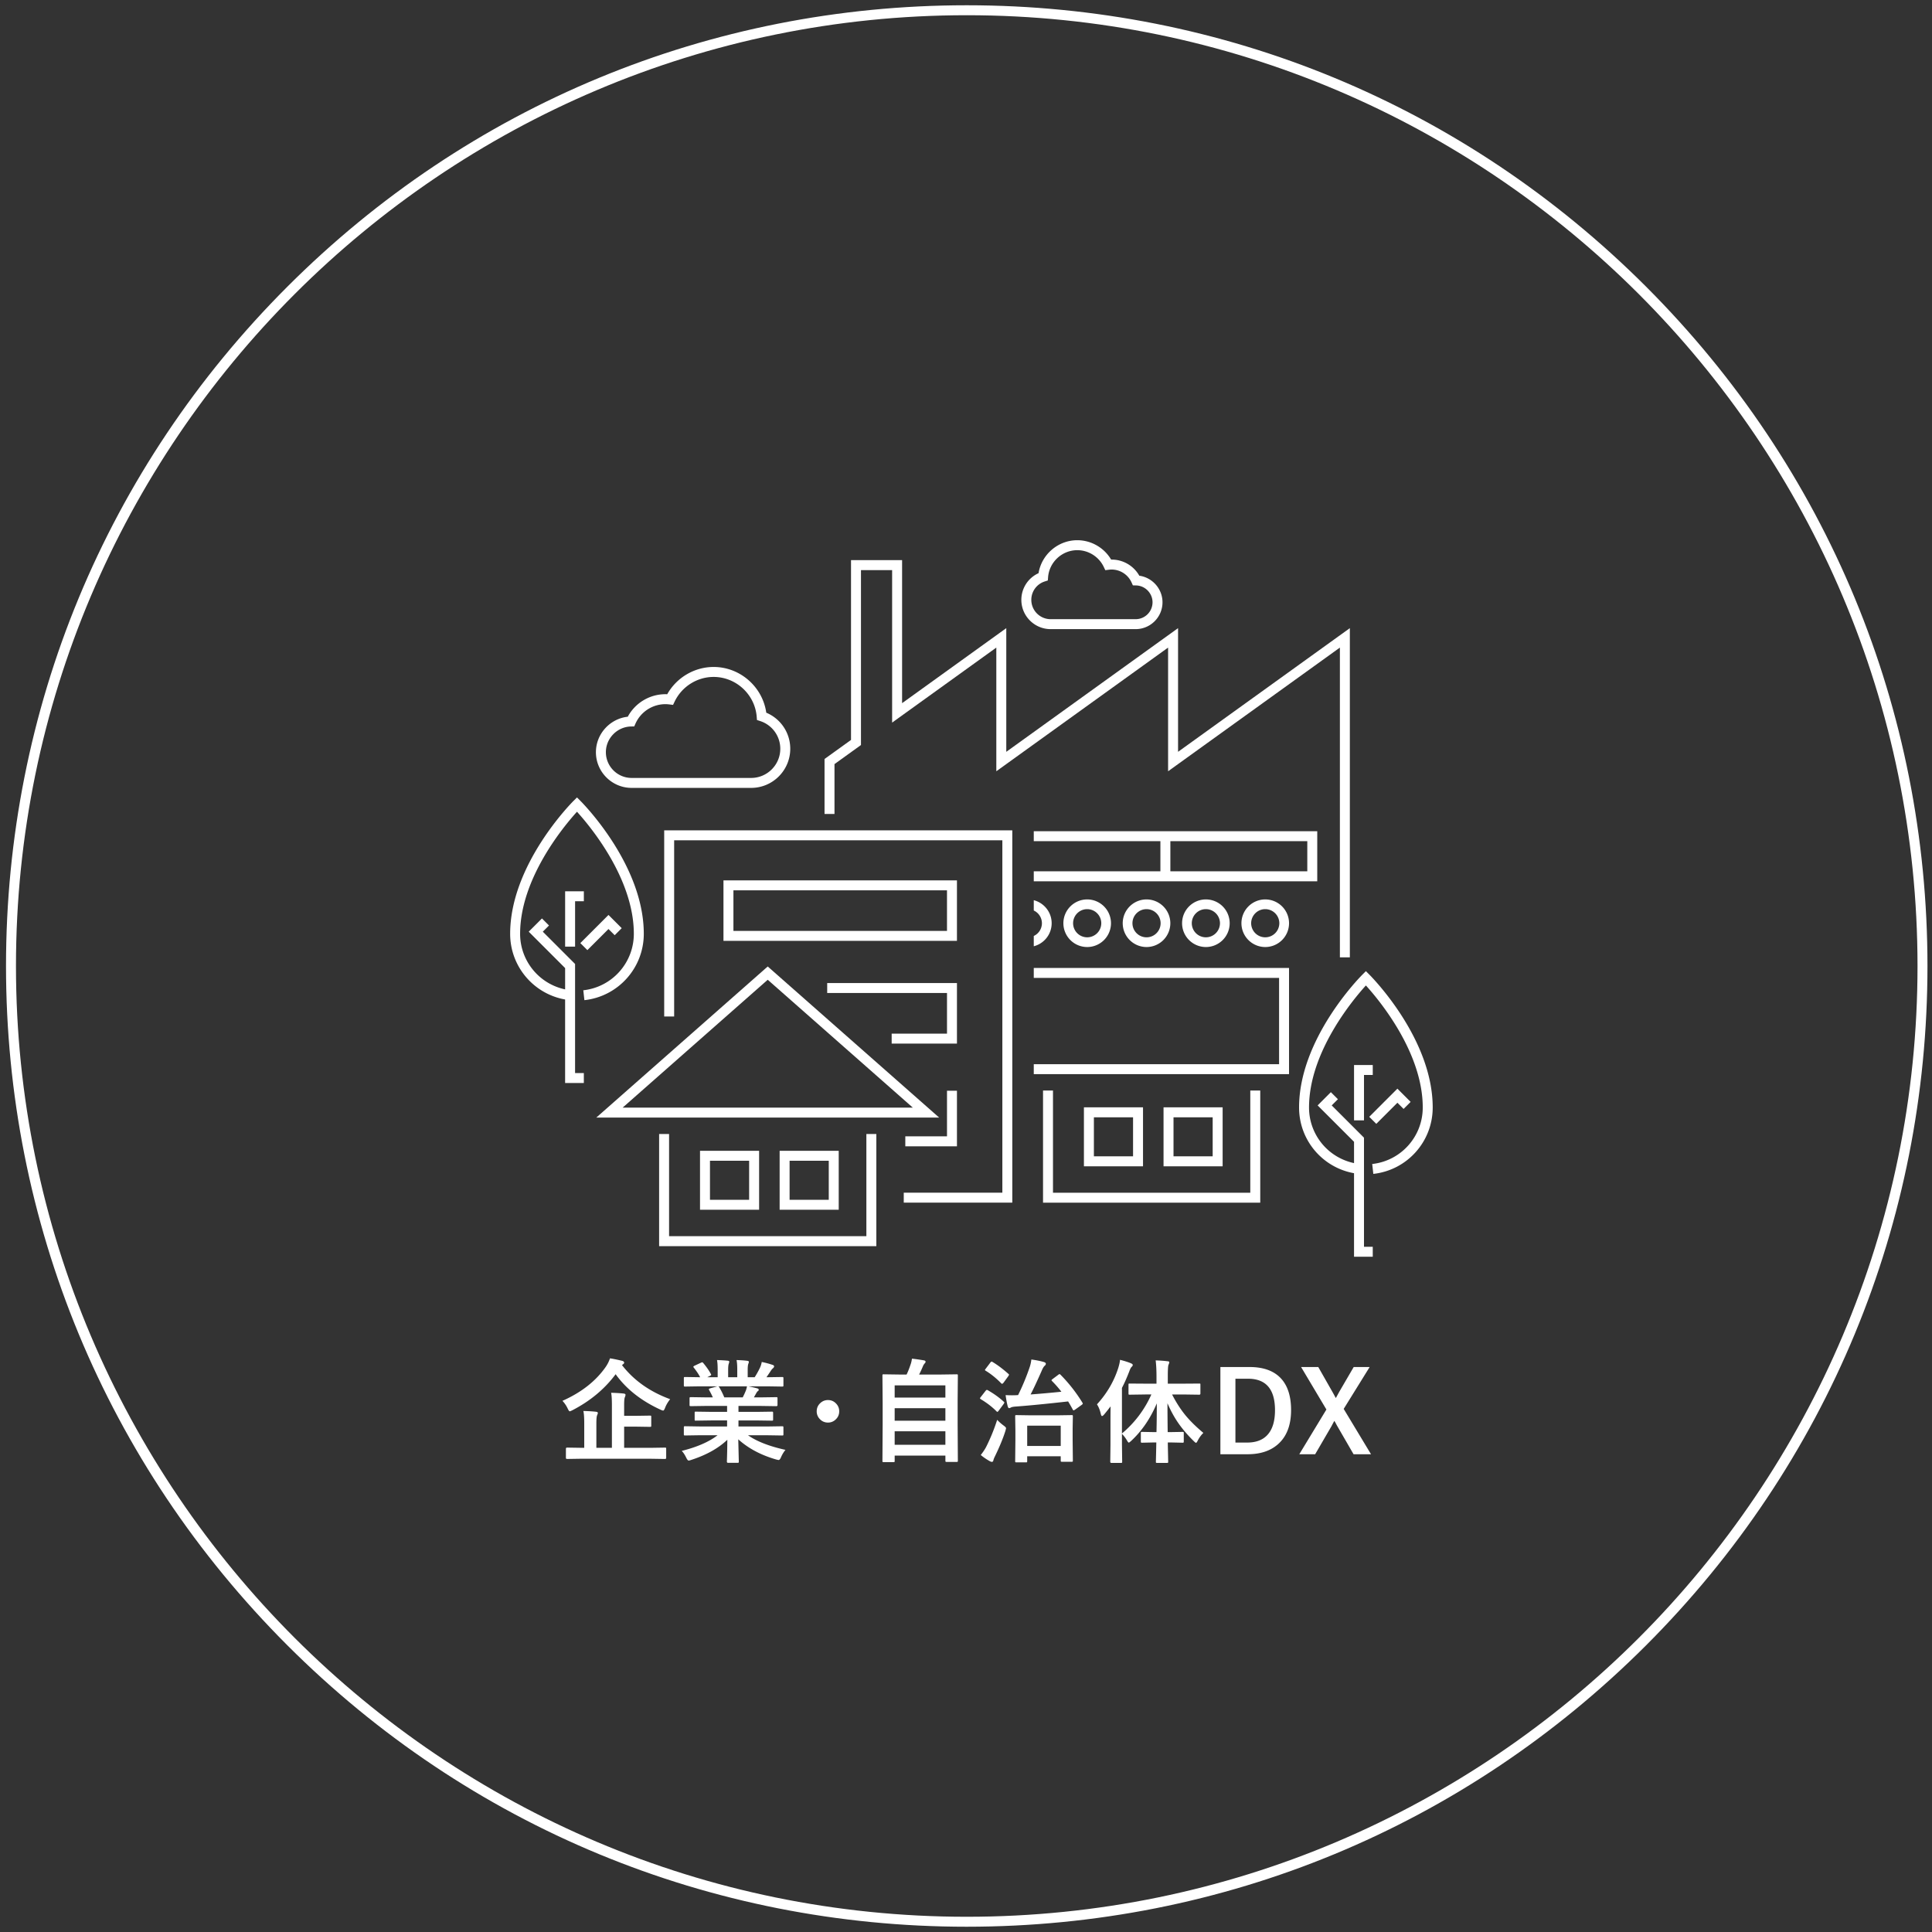 <svg xmlns="http://www.w3.org/2000/svg" xml:space="preserve" width="550" height="550" viewBox="0 0 550 550"><rect x="0" y="0" width="550" height="550" fill="#333333" stroke="none"/><path fill="#fff" d="M275.212 548.5c-73.057 0-141.736-28.448-193.396-80.106C30.16 416.736 1.711 348.055 1.711 275S30.16 133.264 81.815 81.606C133.475 29.949 202.157 1.5 275.212 1.5s141.732 28.449 193.393 80.106C520.262 133.264 548.71 201.946 548.71 275c0 73.055-28.448 141.736-80.105 193.394-51.659 51.658-120.338 80.106-193.393 80.106zm0-544.166C125.967 4.334 4.547 125.754 4.547 275c0 149.244 121.42 270.664 270.665 270.664 149.242 0 270.665-121.42 270.665-270.664C545.875 125.754 424.453 4.334 275.212 4.334z"/><g fill="#fff"><path d="M302.723 262.824a6.785 6.785 0 0 0 6.777 6.777 6.784 6.784 0 0 0 6.776-6.778 6.785 6.785 0 0 0-6.776-6.776 6.784 6.784 0 0 0-6.777 6.777zm10.787 0a4.016 4.016 0 0 1-4.012 4.009 4.014 4.014 0 0 1-4.009-4.009 4.014 4.014 0 0 1 4.009-4.009 4.016 4.016 0 0 1 4.012 4.009zm6.105 0a6.787 6.787 0 0 0 6.778 6.777 6.785 6.785 0 0 0 6.777-6.778 6.784 6.784 0 0 0-6.777-6.776 6.789 6.789 0 0 0-6.778 6.777zm10.789 0c0 2.211-1.797 4.009-4.008 4.009s-4.01-1.798-4.01-4.009c0-2.211 1.799-4.009 4.01-4.009s4.008 1.799 4.008 4.009zm6.11 0a6.784 6.784 0 0 0 6.775 6.777 6.783 6.783 0 0 0 6.776-6.778 6.783 6.783 0 0 0-6.776-6.776 6.783 6.783 0 0 0-6.775 6.777zm10.786 0a4.019 4.019 0 0 1-4.011 4.009 4.014 4.014 0 0 1-4.01-4.009 4.014 4.014 0 0 1 4.01-4.009 4.017 4.017 0 0 1 4.011 4.009zm12.888-6.777a6.786 6.786 0 0 0-6.778 6.777 6.787 6.787 0 0 0 6.778 6.777 6.785 6.785 0 0 0 6.777-6.778 6.783 6.783 0 0 0-6.777-6.776zm0 10.786a4.015 4.015 0 0 1-4.01-4.009 4.015 4.015 0 0 1 4.01-4.009 4.013 4.013 0 0 1 4.008 4.009 4.015 4.015 0 0 1-4.008 4.009zm14.807-30.201h-80.702v2.835h36.049v8.58h-36.049v2.835h80.702v-14.25zm-2.834 11.415h-38.983v-8.58h38.983v8.58zm-188.886 17.784c0-19.574-17.28-37.081-18.018-37.817l-1.003-1.002-1.003 1.002c-.734.736-18.019 18.244-18.019 37.816-.01 9.203 6.585 17.088 15.646 18.703v23.779h5.33v-2.834h-2.496V274.42l-9.188-9.189 1.766-1.763-2.004-2.005-3.771 3.768 10.364 10.363v6.063a16.163 16.163 0 0 1-12.813-15.829c0-15.767 12.513-30.697 16.188-34.743 3.676 4.046 16.185 18.978 16.185 34.742 0 8.264-6.184 15.179-14.385 16.085l.313 2.814c9.639-1.059 16.908-9.184 16.908-18.895z"/><path d="m173.222 264.474 1.762 1.762 2.004-2.004-3.766-3.768-8.013 8.014 2.004 2.004 6.009-6.008zm-12.341-10.745v15.751h2.834v-12.917h2.496v-2.834h-5.33zm228.963 23.74-1.003-1.003-1.003 1.003c-.734.735-18.019 18.243-18.019 37.815 0 9.28 6.646 17.097 15.646 18.702v23.781h5.33v-2.834H388.3v-31.059l-9.189-9.188 1.768-1.765-2.009-2.006-3.767 3.771 10.363 10.361v6.063a16.158 16.158 0 0 1-12.813-15.827c0-15.767 12.511-30.696 16.188-34.743 3.677 4.047 16.185 18.979 16.185 34.742 0 8.264-6.184 15.18-14.385 16.085l.313 2.815c9.642-1.063 16.907-9.188 16.907-18.899 0-19.571-17.286-37.079-18.017-37.814z"/><path d="m397.809 313.93 1.762 1.762 2.004-2.004-3.766-3.769-8.014 8.015 2.004 2.004 6.01-6.008zm-12.342-10.746v15.752h2.834V306.02h2.496v-2.836h-5.33zM189.082 289.37h2.834v-50.159h93.432v100.318h-28.069v2.834h30.903V236.376h-99.1v52.994z"/><path d="M272.424 250.618h-66.467v17.23h66.467v-17.23zm-2.834 14.397h-60.797v-11.562h60.797v11.562zm2.834 14.842h-36.938v2.834h34.104v11.563h-15.751v2.835h18.585v-17.232zm-53.868-4.72-48.81 43.019h97.619l-48.809-43.019zm0 3.779 41.306 36.404H177.25l41.306-36.404zm28.083 73h-56.166v-29.09h-2.834v31.925h61.836v-31.925h-2.836v29.09z"/><path d="M216.102 344.389v-16.783H199.28v16.783h16.822zm-13.987-13.95h11.147v11.111h-11.147v-11.111zm36.653 13.95v-16.783h-16.822v16.783h16.822zm-13.987-13.95h11.15v11.111h-11.15v-11.111zm32.942-6.946v2.835h14.701v-15.813h-2.834v12.979l-11.867-.001zm98.207 16.052h-56.166v-29.09h-2.834v31.925h61.836v-31.925h-2.836v29.09z"/><path d="M308.57 315.232v16.785h16.822v-16.785H308.57zm13.987 13.952h-11.149V318.07h11.149v11.114zm8.679-13.952v16.785h16.822v-16.785h-16.822zm13.987 13.952h-11.149V318.07h11.149v11.114zm-50.931-50.797h69.835v24.563h-69.835v2.836h72.669v-30.229h-72.669v2.83zm-114.481-54.091h34.022c6.141 0 11.136-4.996 11.136-11.137a11.103 11.103 0 0 0-6.828-10.269c-1.045-7.371-7.457-13.018-14.986-13.018-5.469 0-10.549 3.017-13.211 7.765a9.987 9.987 0 0 0-.519-.013c-4.489 0-8.604 2.49-10.712 6.413-5.073.554-9.066 4.909-9.066 10.096-.001 5.603 4.56 10.163 10.164 10.163zm-.158-17.482.896-.019.367-.817a9.342 9.342 0 0 1 8.509-5.518c.347 0 .718.025 1.167.081l1.014.125.439-.922c2.035-4.273 6.396-7.035 11.106-7.035 6.369 0 11.757 4.973 12.265 11.319l.076.944.897.292a8.277 8.277 0 0 1 5.742 7.896c0 4.576-3.726 8.302-8.302 8.302H179.81c-4.041 0-7.328-3.287-7.328-7.328 0-3.952 3.216-7.236 7.171-7.32zm119.437-27.715h24.209c4.213 0 7.641-3.428 7.641-7.641 0-3.825-2.89-7.052-6.602-7.564a9.039 9.039 0 0 0-8.021-4.59c-1.994-3.38-5.674-5.516-9.629-5.516-5.482 0-10.164 4.055-11.035 9.386a8.312 8.312 0 0 0-4.896 7.591c.001 4.595 3.739 8.334 8.333 8.334zm-1.694-13.562.9-.292.072-.944c.347-4.306 3.997-7.678 8.317-7.678 3.197 0 6.156 1.873 7.533 4.771l.438.924 1.019-.126c.258-.031.516-.056.776-.056a6.248 6.248 0 0 1 5.687 3.688l.366.817.896.02c2.594.056 4.703 2.209 4.703 4.8a4.814 4.814 0 0 1-4.811 4.806H299.09a5.504 5.504 0 0 1-5.496-5.499 5.479 5.479 0 0 1 3.802-5.231zm-3.103 100.911v2.935c2.922-.753 5.091-3.402 5.091-6.559 0-3.153-2.169-5.804-5.091-6.556v2.935a3.997 3.997 0 0 1 2.318 3.621 3.998 3.998 0 0 1-2.318 3.624z"/><path d="m237.561 217.521 7.539-5.427v-49.798h8.869v43.413l29.662-21.355v35.209l48.901-35.209v35.209l48.906-35.209v88.182h2.834v-93.717l-48.904 35.209v-35.209l-48.901 35.209v-35.209l-29.662 21.356v-40.714h-14.539v51.181l-7.539 5.427v15.656h2.834v-14.204z"/></g><path fill="#fff" d="M190.776 398.318c-.646.813-1.125 1.631-1.438 2.453-.208.53-.392.797-.547.797-.115 0-.359-.084-.734-.25-5.531-2.541-9.797-5.911-12.797-10.109-3.125 4.209-7.224 7.625-12.297 10.25-.427.209-.683.313-.767.313-.146 0-.338-.254-.577-.766a8.392 8.392 0 0 0-1.5-2.219c5.417-2.406 9.536-5.646 12.358-9.719.5-.739.892-1.531 1.172-2.375.761.104 1.912.339 3.453.703.385.104.578.275.578.516 0 .188-.115.35-.344.484l-.267.219c3.368 4.356 7.936 7.589 13.707 9.703zm-25.313 16.953-4.031.063c-.219 0-.328-.104-.328-.313v-2.563c0-.239.109-.358.328-.358l4.031.063h.858v-7c0-1.635-.083-2.797-.25-3.484 1.396.031 2.6.104 3.609.219.344.043.516.162.516.359 0 .094-.072.318-.219.672-.135.313-.203 1.094-.203 2.344v6.892h4.422v-12.188c0-1.625-.072-2.785-.219-3.483 1.448.042 2.642.114 3.578.219.344.042.516.162.516.358 0 .168-.063.401-.188.703-.135.262-.203 1.026-.203 2.297v2.984h3.234l4.125-.063c.167 0 .271.021.313.063.031.042.047.141.047.297v2.5c0 .156-.021.254-.063.289-.042.037-.142.055-.297.055l-4.125-.063h-3.234v6.031h7.609l4-.063c.177 0 .28.021.313.063.031.042.047.141.047.297v2.563c0 .209-.12.313-.358.313l-4-.063h-19.828v-.003zm33.633-6.687-4.047.063c-.177 0-.287-.021-.328-.063-.031-.041-.047-.135-.047-.281v-1.906c0-.176.021-.285.063-.328.042-.03.146-.047.313-.047l4.047.063h7.891v-1.719h-4.5l-4.422.063c-.167 0-.26-.021-.28-.063-.021-.031-.031-.13-.031-.298v-1.827c0-.188.016-.298.047-.328.031-.031.12-.047.266-.047l4.422.063h4.5v-1.688h-6.016l-4.281.063c-.188 0-.297-.021-.328-.063-.042-.031-.063-.114-.063-.25V398.1c0-.177.026-.281.078-.313.042-.031.146-.047.313-.047l4.281.063h1.953a21.477 21.477 0 0 0-1.016-2.016c-.073-.135-.109-.234-.109-.297 0-.094.109-.178.328-.25l2.078-.578h-5.109l-4.047.063c-.177 0-.287-.021-.328-.063-.031-.041-.047-.135-.047-.281v-1.984c0-.188.021-.301.063-.344.043-.031.146-.047.313-.047l4.047.063h.219c-.405-.813-1.016-1.729-1.827-2.75-.073-.082-.109-.155-.109-.219 0-.094.125-.203.375-.328l1.844-.858a.84.84 0 0 1 .297-.095c.095 0 .198.074.313.22.938 1.125 1.656 2.162 2.156 3.108.063.115.094.193.094.234 0 .073-.12.178-.359.313l-.766.375h2.969v-2.108c0-1.26-.063-2.188-.188-2.78 1.292.041 2.322.104 3.094.188.26.031.391.125.391.281 0 .104-.042.287-.125.547-.125.303-.188.891-.188 1.766v2.109h2.594v-2.078c0-1.281-.068-2.219-.203-2.813 1.354.041 2.38.114 3.078.219.281.031.422.131.422.297 0 .115-.042.281-.125.5-.135.303-.203.891-.203 1.766v2.109h1.984a23.426 23.426 0 0 0 1.469-2.625 6.235 6.235 0 0 0 .547-1.719c1.048.208 2.082.484 3.094.828.281.094.423.229.423.405 0 .188-.104.37-.313.547a3.196 3.196 0 0 0-.547.609c-.426.659-.863 1.31-1.313 1.952h.453l4.031-.063c.167 0 .266.026.297.078.031.042.047.146.047.313v1.984c0 .167-.021.266-.063.297s-.136.047-.281.047l-4.031-.063h-5.608c.885.167 1.729.359 2.53.578.281.072.422.203.422.391 0 .198-.119.354-.358.469-.063.043-.208.267-.438.672l-.578 1.031h2.078l4.281-.063c.177 0 .281.021.313.063.03.043.047.141.047.297v1.892c0 .209-.12.313-.359.313l-4.281-.063h-6.469v1.688h5.094l4.406-.063c.177 0 .281.026.313.077.03.043.047.142.047.298v1.827c0 .168-.019.27-.056.306-.036.037-.138.056-.305.056l-4.406-.063h-5.094v1.719h8.422l4.031-.063c.167 0 .266.026.297.078.031.043.047.142.047.297v1.906c0 .156-.018.254-.055.289-.037.037-.133.055-.289.055l-4.031-.063h-5.703c2.49 1.75 6.042 3.137 10.656 4.156a8.897 8.897 0 0 0-1.25 2.063c-.229.553-.463.828-.703.828-.094 0-.338-.053-.733-.156-4.313-1.25-7.896-3.16-10.75-5.733l.155 6.327c0 .166-.021.271-.063.313-.042.031-.135.048-.281.048h-2.719c-.219 0-.328-.121-.328-.359.071-2.067.113-4.135.125-6.203-2.542 2.428-5.963 4.338-10.266 5.734-.354.125-.6.188-.734.188-.208 0-.443-.275-.703-.828-.427-.865-.854-1.505-1.281-1.922 4.375-1.094 7.776-2.578 10.203-4.453h-5.177v-.005zm13.203-12.641c.104-.229.224-.656.359-1.281h-8.156c.052.021.135.104.25.25a21.497 21.497 0 0 1 1.438 2.891h5.25c.281-.541.568-1.16.859-1.86zm23.405 2.625c.947 0 1.738.354 2.375 1.063.542.58.839 1.348.828 2.141 0 .948-.354 1.74-1.063 2.375a3.063 3.063 0 0 1-2.141.828c-.948 0-1.74-.354-2.375-1.063a3.066 3.066 0 0 1-.828-2.141c0-.947.354-1.739 1.063-2.375a3.073 3.073 0 0 1 2.141-.828zm18.63 17.672h-2.781c-.156 0-.253-.02-.289-.055-.037-.037-.055-.14-.055-.306l.063-10.438v-5.905l-.063-7.953c0-.166.021-.267.063-.297.042-.031.142-.047.297-.047l4.438.063h2.078c.364-.729.76-1.729 1.188-3 .125-.344.239-.849.345-1.516.875.084 2.016.245 3.422.483.302.063.453.203.453.422 0 .125-.083.271-.25.438-.24.281-.401.537-.484.767-.335.816-.705 1.62-1.109 2.405h6.234l4.453-.063c.167 0 .266.021.297.063s.047.136.047.281l-.063 7.078v6.75l.063 10.405c0 .166-.021.271-.063.313-.042.031-.137.047-.281.047h-2.844c-.178 0-.281-.026-.313-.077-.031-.031-.047-.125-.047-.281v-1.438h-14.438v1.5c0 .166-.021.271-.063.313-.043.033-.142.048-.298.048zm.359-21.859v3.484h14.438v-3.484h-14.438zm0 10.062h14.438v-3.563h-14.438v3.563zm0 6.86h14.438v-3.844h-14.438v3.844zm26.554-15.516c1.771 1.021 3.266 2.1 4.483 3.234.125.094.188.178.188.25 0 .063-.063.192-.188.391l-1.405 1.906c-.179.24-.309.358-.392.358-.063 0-.146-.052-.25-.155-1.229-1.25-2.725-2.4-4.483-3.453-.146-.114-.22-.203-.22-.267 0-.04.072-.155.22-.344l1.375-1.767c.146-.176.271-.266.375-.266a.728.728 0 0 1 .297.113zm-2.047 18.422c.655-.833 1.172-1.609 1.547-2.328a52.958 52.958 0 0 0 3.125-7.688 13.354 13.354 0 0 0 1.858 1.641c.447.323.672.578.672.766 0 .043-.063.297-.188.767-.667 2.104-1.651 4.495-2.953 7.172-.261.521-.417.922-.469 1.203-.073.28-.214.422-.422.422-.156 0-.351-.063-.578-.188a16.788 16.788 0 0 1-2.592-1.767zm3.36-26.484c1.385.823 2.892 1.953 4.517 3.392.113.104.172.183.172.233 0 .063-.068.198-.203.406l-1.375 1.891c-.188.198-.318.297-.392.297-.063 0-.146-.047-.25-.141-1.447-1.479-2.933-2.677-4.452-3.594-.125-.083-.188-.15-.188-.203 0-.041.072-.161.219-.359l1.313-1.733c.146-.197.271-.297.375-.297.061-.002.149.035.264.108zm19.328 3.609a44.182 44.182 0 0 1 6.25 7.969c.072.137.108.229.108.281 0 .084-.104.203-.313.359l-1.875 1.344c-.229.146-.37.219-.422.219-.073 0-.156-.083-.25-.25a41.723 41.723 0 0 0-1.313-2.297c-6.313.709-11.275 1.193-14.891 1.453-.719.053-1.178.141-1.375.266-.219.125-.4.188-.547.188-.146 0-.271-.161-.375-.484-.229-.875-.433-1.946-.609-3.219.646.03 1.256.047 1.828.047.563 0 1.072-.017 1.531-.047h.188a64.476 64.476 0 0 0 3.297-7.938c.238-.697.399-1.432.483-2.203 1.375.188 2.547.422 3.517.703.405.115.608.281.608.5s-.12.422-.358.609c-.262.229-.547.725-.859 1.484-1.354 3.063-2.396 5.281-3.125 6.656 2.958-.22 5.88-.479 8.766-.781a30.101 30.101 0 0 0-2.656-3.031c-.104-.114-.155-.197-.155-.25 0-.063.104-.172.313-.328l1.625-1.219c.166-.125.281-.188.344-.188.051.001.14.053.265.157zm-9.828 24.969h-2.719c-.167 0-.266-.025-.297-.078-.031-.031-.047-.125-.047-.281l.063-5.827v-2.892l-.063-4.016c0-.177.021-.281.063-.313.041-.031.142-.047.297-.047l4.156.063h7.453l4.108-.063c.166 0 .267.021.297.063.031.042.048.141.048.297l-.063 3.516v3.267l.063 5.797c0 .166-.021.266-.063.297s-.136.047-.281.047h-2.719c-.188 0-.303-.021-.344-.063-.031-.041-.047-.135-.047-.28v-1.22h-9.547v1.375c0 .166-.021.271-.063.313-.04.029-.139.045-.295.045zm.359-10.453v5.781h9.547v-5.781h-9.547zm33.575-8.875-4.391.063c-.166 0-.266-.021-.297-.063-.031-.041-.047-.135-.047-.281v-2.469c0-.188.021-.297.063-.328.031-.021.125-.03.281-.03l4.391.03h3.235v-2.078c0-1.75-.078-3.266-.234-4.547 1.333.043 2.453.125 3.359.25.344 0 .516.109.516.328 0 .104-.072.328-.219.672-.136.304-.203 1.381-.203 3.234v2.141h4.547l4.423-.03c.155 0 .25.016.28.047.021.042.031.146.031.313v2.469c0 .229-.104.344-.313.344l-4.422-.063h-3.328c1.188 2.322 2.5 4.35 3.938 6.078 1.302 1.553 2.958 3.172 4.969 4.858a8.282 8.282 0 0 0-1.578 2.155c-.219.449-.391.673-.516.673-.104 0-.328-.173-.672-.517-1.896-1.863-3.459-3.724-4.688-5.578-1.011-1.521-1.933-3.244-2.766-5.172 0 2.156.021 4.896.063 8.219h.734l3.5-.063c.166 0 .266.021.297.063.031.043.047.137.047.281v2.344c0 .179-.019.287-.055.328-.037.043-.133.063-.289.063l-3.5-.078h-.703c.021 1.271.047 2.589.078 3.953l.031 1.531c0 .166-.021.266-.063.297-.042.03-.141.047-.297.047h-2.75c-.188 0-.303-.021-.344-.063-.031-.041-.047-.135-.047-.28.047-1.829.089-3.657.125-5.485h-.563l-3.501.078c-.166 0-.266-.025-.297-.078-.031-.041-.047-.146-.047-.313v-2.344c0-.156.02-.252.055-.289.037-.037.134-.056.289-.056l3.501.063h.609c.063-2.5.094-5.229.094-8.188-1.813 4.292-4.245 7.854-7.298 10.688-.354.322-.578.484-.672.484-.125 0-.297-.203-.516-.609a10.758 10.758 0 0 0-1.438-1.891v3.063l.063 4.875c0 .166-.021.266-.063.297-.041.031-.141.047-.297.047h-2.719c-.208 0-.313-.115-.313-.344l.063-4.875v-7.266c0-1.553.011-2.756.03-3.609-.802 1.053-1.422 1.828-1.858 2.328-.239.281-.433.422-.578.422-.135 0-.25-.192-.344-.578-.239-1.083-.604-2-1.095-2.75 2.823-3.083 4.851-6.553 6.078-10.406.281-.938.443-1.691.484-2.266 1.188.292 2.225.619 3.109.984.344.155.516.317.516.483 0 .179-.119.37-.359.578-.196.198-.411.625-.641 1.28-.688 1.781-1.38 3.34-2.078 4.673v12.969a30.624 30.624 0 0 0 8.375-11.108h-1.775v.002zm21.424-7.813h8.313c4.041 0 7.067 1.136 9.078 3.406 1.822 2.072 2.734 5.021 2.734 8.844 0 4.354-1.281 7.631-3.845 9.828-2.136 1.834-4.983 2.75-8.547 2.75h-7.733v-24.828zm4.28 3.328v18.172h3.359c2.688 0 4.697-.833 6.031-2.5 1.25-1.553 1.875-3.791 1.875-6.719 0-5.969-2.563-8.953-7.688-8.953h-3.577zm38.212-3.328-7.391 11.922 7.781 12.906h-4.969l-4.609-7.969c-.158-.272-.31-.549-.453-.828-.127-.24-.262-.475-.406-.703-.219.375-.495.886-.828 1.531l-4.641 7.969h-4.516l7.719-12.734-7.203-12.094h4.891l4 7.031c.114.197.292.516.531.953.188.354.344.636.469.844l1.017-1.859 4.063-6.969h4.545z"/></svg>